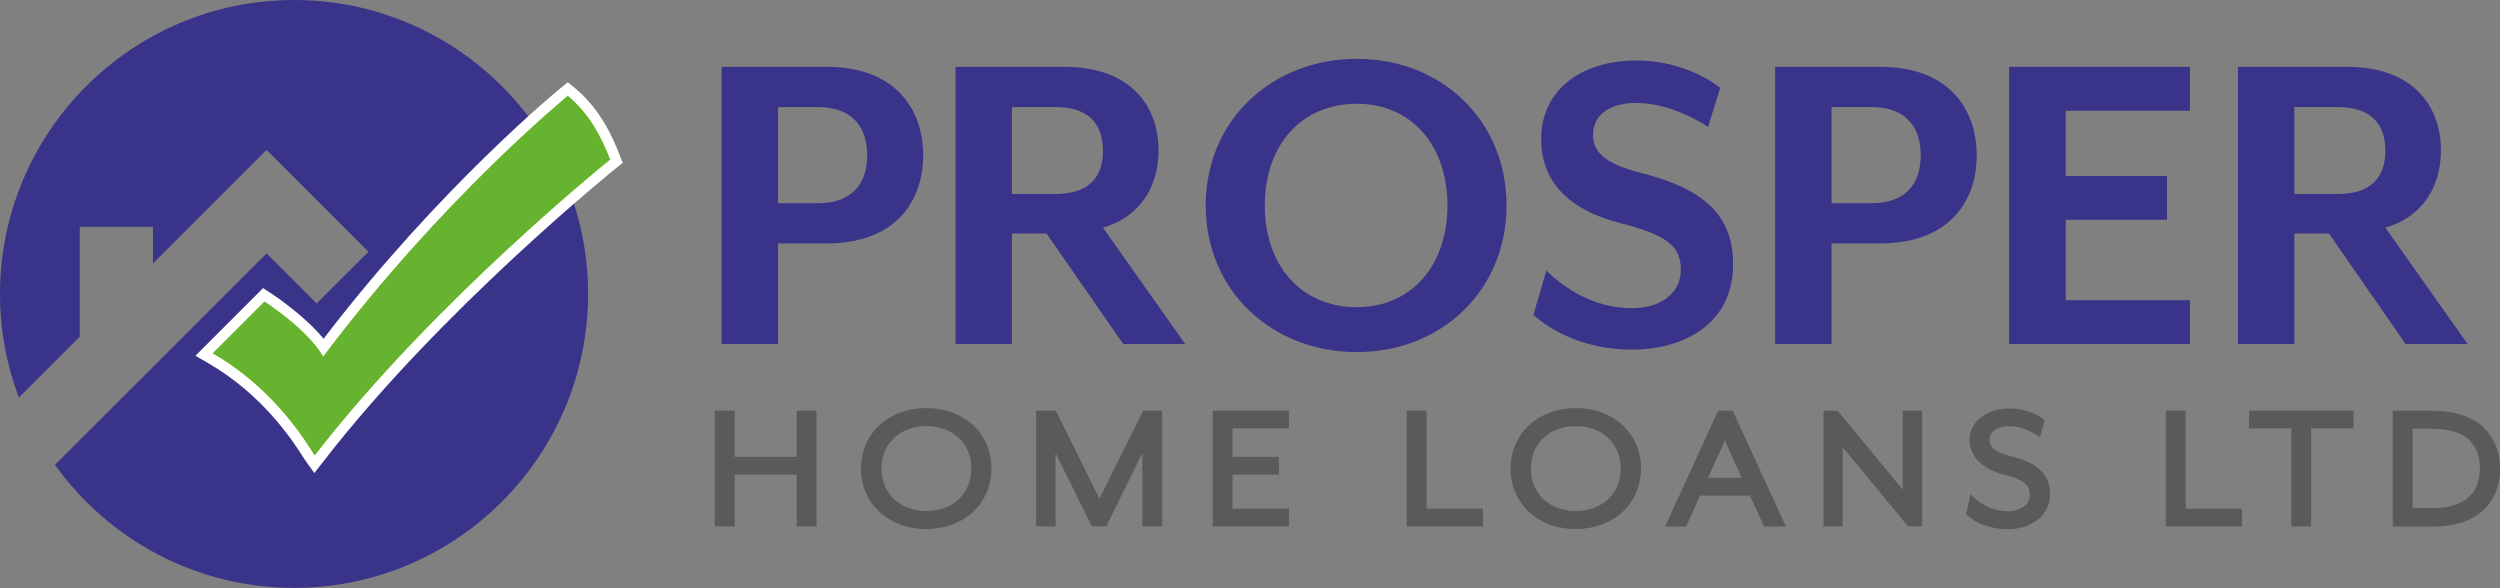<?xml version="1.0" encoding="utf-8"?>
<!-- Generator: Adobe Illustrator 26.1.0, SVG Export Plug-In . SVG Version: 6.00 Build 0)  -->
<svg version="1.1" id="Layer_1" xmlns="http://www.w3.org/2000/svg" xmlns:xlink="http://www.w3.org/1999/xlink" x="0px" y="0px"
	 viewBox="0 0 1219.2 286.8" style="enable-background:new 0 0 1219.2 286.8;" xml:space="preserve">
<rect x="0" y="0" width="1219.2" height="286.8" fill="#808080" stroke="none"/>
<style type="text/css">
	.st0{fill:#3A338A;}
	.st1{fill:#5A5A59;}
	.st2{fill:#FFFFFF;}
	.st3{fill:#9AC31C;}
	.st4{fill:#65B32E;}
</style>
<path class="st0" d="M143.4,0C64.3,0,0,64.3,0,143.4c0,17.8,3.3,34.8,9.2,50.5l29.7-29.7v-53.6h35.7v17.9L130,73.1l49.7,49.7
	L154.4,148L130,123.6L26.8,226.7c26,36.3,68.6,60,116.6,60c79.1,0,143.4-64.3,143.4-143.4S222.4,0,143.4,0z"/>
<g>
	<g>
		<path class="st0" d="M403.3,118.7h-23.9v49.1h-27.5V32.6h51.4c32.5,0,46.9,19.8,46.9,43.1C450.2,99.1,435.8,118.7,403.3,118.7z
			 M398.8,52.2h-19.4v46.9h19.4c17.8,0,24.1-10.6,24.1-23.4C422.9,63,416.6,52.2,398.8,52.2z"/>
		<path class="st0" d="M578,167.8h-30.2l-37.4-53.9h-16.9v53.9H466V32.6h53.2c32,0,45.8,18.9,45.8,40.8c0,18.3-9.7,32.7-27.1,37.6
			L578,167.8z M493.5,94.6h21.2c17.1,0,23.2-9,23.2-21c0-12.2-6.1-21.4-23.2-21.4h-21.2V94.6z"/>
		<path class="st0" d="M661.7,171.7c-41.5,0-73.7-30-73.7-71.5c0-41.5,32.2-71.5,73.7-71.5c41.3,0,73,30,73,71.5
			C734.7,141.7,702.9,171.7,661.7,171.7z M661.7,50.6c-27.1,0-44.9,20.3-44.9,49.6c0,29.3,17.8,49.6,44.9,49.6
			c26.6,0,44.2-20.3,44.2-49.6C705.9,70.9,688.3,50.6,661.7,50.6z"/>
		<path class="st0" d="M795.8,170.5c-22.5,0-38.8-8.8-48-16.9l6.3-21.6c9,8.6,23.2,18.3,41.7,18.3c13.5,0,23.9-6.8,23.9-18.7
			c0-11.3-6.3-16.7-28.4-22.5c-28.4-7-39.7-22.1-39.7-41.5c0-22.1,17.6-38.1,46.7-38.1c16.7,0,31.6,6.3,40.6,13.3L833,61.9
			c-9.5-6.3-23-11.7-34.9-11.7c-13.3,0-21.2,5.9-21.2,15.6c0,7.9,5,13.8,23.2,18.5c31.6,7.9,45.1,21.2,45.1,44.6
			C845.2,157.9,821.3,170.5,795.8,170.5z"/>
		<path class="st0" d="M917.1,118.7h-23.9v49.1h-27.5V32.6h51.4c32.5,0,46.9,19.8,46.9,43.1C964,99.1,949.6,118.7,917.1,118.7z
			 M912.6,52.2h-19.4v46.9h19.4c17.8,0,24.1-10.6,24.1-23.4C936.7,63,930.4,52.2,912.6,52.2z"/>
		<path class="st0" d="M979.8,167.8V32.6h88.2V54h-60.6v31.8h49.4v21.4h-49.4v39.2h60.6v21.4H979.8z"/>
		<path class="st0" d="M1203.4,167.8h-30.2l-37.4-53.9h-16.9v53.9h-27.5V32.6h53.2c32,0,45.8,18.9,45.8,40.8
			c0,18.3-9.7,32.7-27.1,37.6L1203.4,167.8z M1118.9,94.6h21.2c17.1,0,23.2-9,23.2-21c0-12.2-6.1-21.4-23.2-21.4h-21.2V94.6z"/>
	</g>
	<g>
		<polygon class="st1" points="388.5,222.8 358.3,222.8 358.3,200.3 348.6,200.3 348.6,256.7 358.3,256.7 358.3,231.5 388.5,231.5 
			388.5,256.7 398.2,256.7 398.2,200.3 388.5,200.3 		"/>
		<path class="st1" d="M451.7,199c-18.4,0-31.8,12.4-31.8,29.5s13.4,29.5,31.8,29.5c18.4,0,31.8-12.4,31.8-29.5S470.2,199,451.7,199
			z M473.7,228.5c0,12.2-9,20.7-21.9,20.7c-12.9,0-21.9-8.5-21.9-20.7c0-12.2,9-20.7,21.9-20.7C464.7,207.8,473.7,216.3,473.7,228.5
			z"/>
		<polygon class="st1" points="536.2,243.2 514.9,200.3 505.3,200.3 505.3,256.7 514.8,256.7 514.8,221 532.5,256.7 539.5,256.7 
			557.1,221 557.1,256.7 566.8,256.7 566.8,200.3 557.5,200.3 		"/>
		<polygon class="st1" points="591.4,256.7 628.6,256.7 628.6,248.1 601.1,248.1 601.1,231.5 623.7,231.5 623.7,222.8 601.1,222.8 
			601.1,208.9 628.6,208.9 628.6,200.3 591.4,200.3 		"/>
		<polygon class="st1" points="695.7,200.3 686,200.3 686,256.7 723.2,256.7 723.2,248.1 695.7,248.1 		"/>
		<path class="st1" d="M768.5,199c-18.4,0-31.8,12.4-31.8,29.5S750,258,768.5,258c18.4,0,31.8-12.4,31.8-29.5S786.9,199,768.5,199z
			 M790.4,228.5c0,12.2-9,20.7-21.9,20.7c-12.9,0-21.9-8.5-21.9-20.7c0-12.2,9-20.7,21.9-20.7C781.4,207.8,790.4,216.3,790.4,228.5z
			"/>
		<path class="st1" d="M837.9,200.3l-25.9,56.5h10.3l6.8-15.1h24.3l6.9,15.1H871L845,200.3H837.9z M833,233l8.2-18.1l8.2,18.1H833z"
			/>
		<polygon class="st1" points="927.9,238.8 896.2,200.3 889.3,200.3 889.3,256.7 898.7,256.7 898.7,218.2 930.5,256.7 937.4,256.7 
			937.4,200.3 927.9,200.3 		"/>
		<path class="st1" d="M980.7,222.5c-9.2-2.2-10.4-5.5-10.4-8.1c0-4,3.9-6.6,9.9-6.6c3.6,0,8.5,1.5,12.1,3.8l2.5,1.6l2.4-8.4
			l-1.3-0.9c-3.2-2.2-9.2-4.7-15.7-4.7c-11.4,0-19.7,6.4-19.7,15.2c0,8.2,6.2,14.4,16.9,17.1c11.5,2.8,12.5,6.3,12.5,9.9
			c0,5.4-5.6,7.9-10.7,7.9c-8.3,0-14-4.4-15.5-5.8l-2.8-2.4l-2.1,9.7l1,0.9c3.5,3.1,10.5,6.4,19.5,6.4c10.2,0,20.5-5.9,20.5-17.1
			C999.8,231.5,993.5,225.5,980.7,222.5z"/>
		<polygon class="st1" points="1065.9,200.3 1056.2,200.3 1056.2,256.7 1093.4,256.7 1093.4,248.1 1065.9,248.1 		"/>
		<polygon class="st1" points="1096.8,208.9 1117.4,208.9 1117.4,256.7 1127.1,256.7 1127.1,208.9 1147.8,208.9 1147.8,200.3 
			1096.8,200.3 		"/>
		<path class="st1" d="M1186.1,200.3h-19.2v56.5h19.2c30.8,0,33.2-21.6,33.2-28.2S1216.8,200.3,1186.1,200.3z M1186.2,247.8h-9.6
			v-38.7h9.6c19.2,0,23.2,10.5,23.2,19.3C1209.3,237.3,1205.3,247.8,1186.2,247.8z"/>
	</g>
</g>
<path class="st2" d="M149.3,225.1c-0.4-0.5-0.9-1.3-1.6-2.4c-4.8-7.5-19.5-30.3-46.5-45.8l-5.9-3.4l33-33l3.5,2.3
	c0.8,0.5,16.3,10.6,26,22.4c56.3-73.7,115.2-122,115.8-122.4l3.3-2.7l3.3,2.7c12.3,10.1,18.5,23.7,22.1,33.1l1.4,3.5l-3,2.4
	c-0.9,0.7-85.9,69.3-143.1,143.4l-4.3,5.5L149.3,225.1z"/>
<path class="st3" d="M153.5,222c-2.9-4-18.1-31.5-49.7-49.7l25.2-25.2c0,0,21,13.5,28.6,26.9C215.6,96.8,276.9,46.8,276.9,46.8
	c10.1,8.3,16.1,19.3,20.6,31C297.5,77.8,211.8,146.6,153.5,222z"/>
<path class="st4" d="M153.5,222c-2.9-4-18.1-31.5-49.7-49.7l25.2-25.2c0,0,21,13.5,28.6,26.9C215.6,96.8,276.9,46.8,276.9,46.8
	c10.1,8.3,16.1,19.3,20.6,31C297.5,77.8,211.8,146.6,153.5,222z"/>
</svg>
